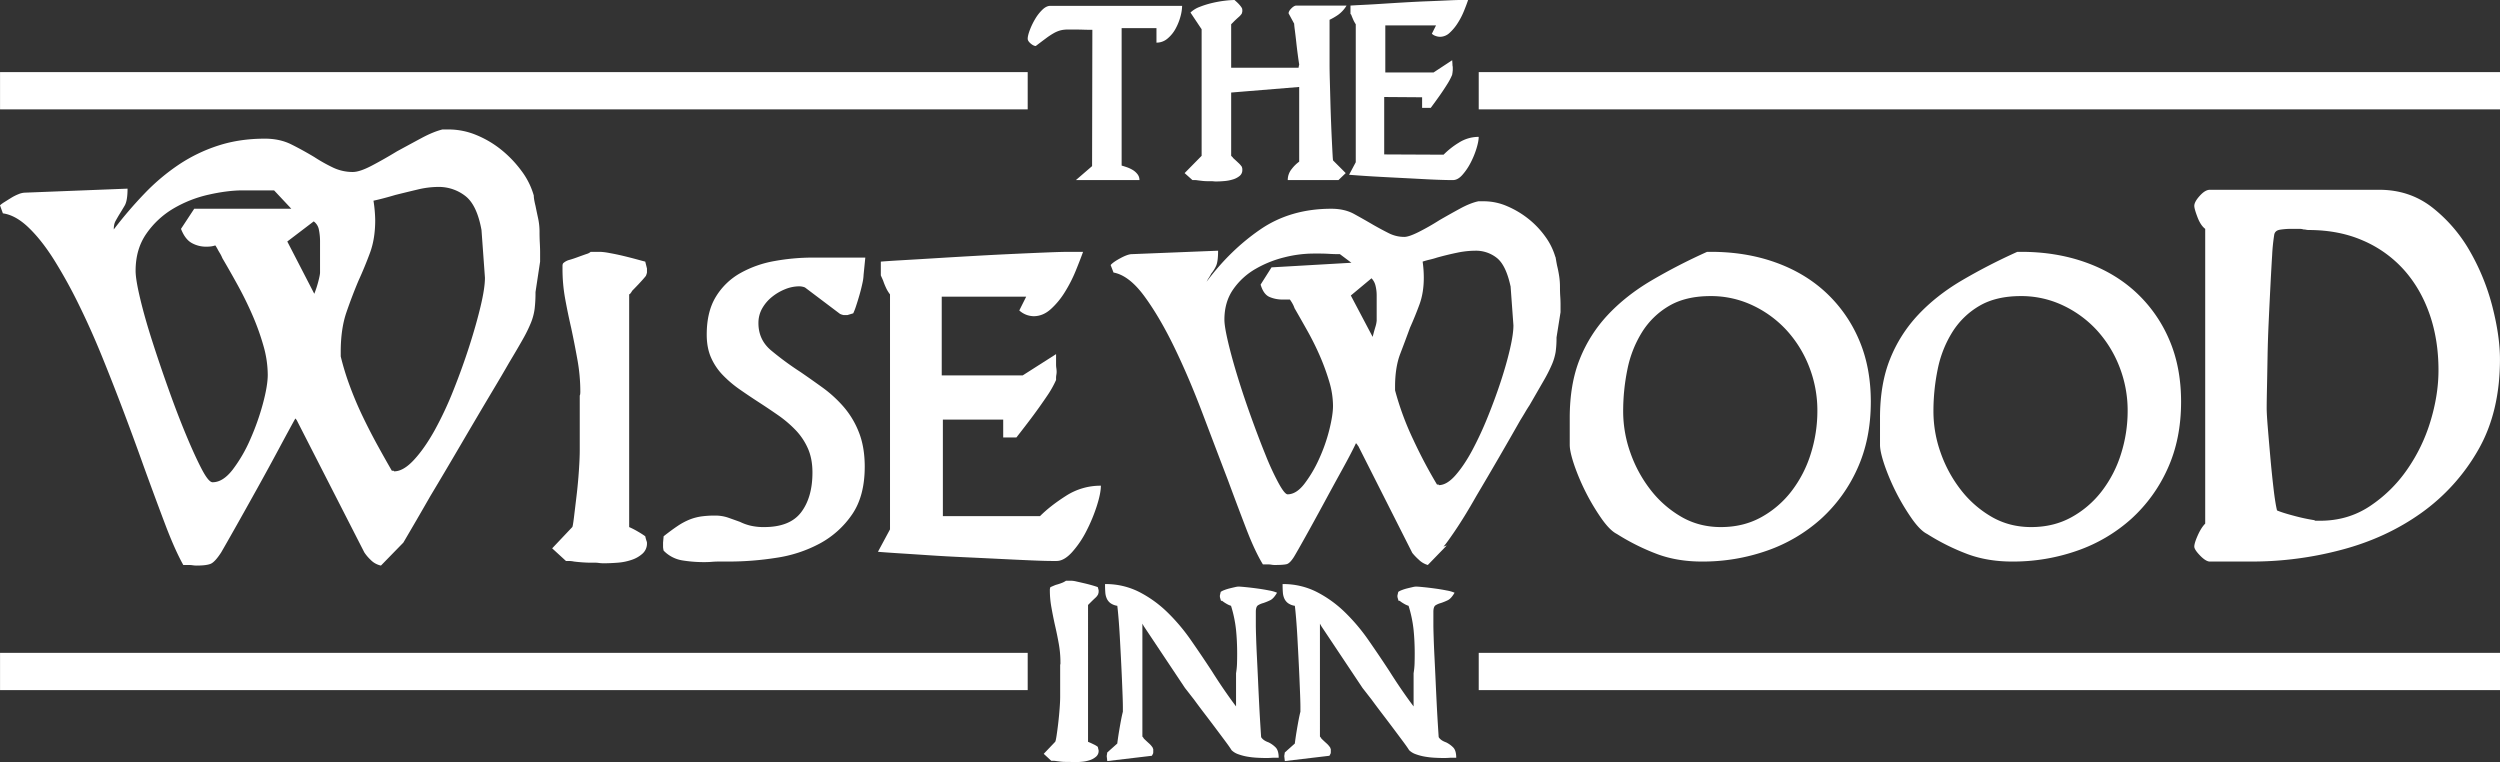 <?xml version="1.0" encoding="UTF-8"?>
<svg xmlns="http://www.w3.org/2000/svg" id="Layer_1" data-name="Layer 1" width="1057.051mm" height="322.266mm" viewBox="0 0 2996.365 913.509">
  <rect x="0" y="0" width="2996.365" height="913.509" fill="#333333" stroke="none"/>
  <defs>
    <style>.cls-1{fill:#fff;}</style>
  </defs>
  <path class="cls-1" d="M34.098,272.584Q49.586,287.398,64.392,310.8a589.43,589.43,0,0,1,29.613,53.375q14.798,29.953,28.233,63.008,13.425,33.051,26.176,66.797,12.735,33.763,23.76,64.743,13.757,37.882,25.47,68.862,11.7,30.994,22.038,49.586h6.885a31.855,31.855,0,0,1,4.485.339,31.407,31.407,0,0,0,4.469.353q11.713,0,16.871-2.075,5.173-2.063,12.745-13.765,4.809-8.27,16.871-29.615,12.045-21.338,25.825-46.145,13.77-24.783,26.515-48.542,12.735-23.758,19.63-36.161a11.164,11.164,0,0,1,2.065,2.757c.452.924.911,1.835,1.375,2.759l79.198,154.947a51.07,51.07,0,0,0,7.566,8.954,24.165,24.165,0,0,0,12.403,6.887l26.858-27.55q18.585-31.668,32.359-55.781Q532.35,567,552.309,532.898q19.965-34.088,37.191-63.019,12.39-20.661,20.65-35.118,10.333-17.202,16.533-28.241a169.392,169.392,0,0,0,9.644-19.618,68.305,68.305,0,0,0,4.473-16.873,164.073,164.073,0,0,0,1.032-19.971l5.514-36.502V302.54q0-4.812-.351-11.368-.345-6.527-.339-13.425a76.35,76.35,0,0,0-1.726-16.179q-1.712-7.91-3.098-14.808-2.057-8.27-2.065-12.4A89.835,89.835,0,0,0,624.96,204.744,136.214,136.214,0,0,0,600.519,179.27a120.264,120.264,0,0,0-29.955-17.563,86.651,86.651,0,0,0-32.714-6.538h-7.579q-11.023,2.753-25.131,10.327-14.121,7.578-29.274,15.839-15.851,9.656-30.298,17.212-14.466,7.6-22.728,7.581a54.575,54.575,0,0,1-23.418-5.162,193.207,193.207,0,0,1-22.728-12.743q-13.776-8.27-27.539-15.147-13.788-6.888-31.678-6.887-30.317,0-55.781,8.26a190.231,190.231,0,0,0-47.178,22.728A249.363,249.363,0,0,0,173.545,231.6a498.157,498.157,0,0,0-37.183,43.39c0-4.13.681-7.457,2.065-9.984q2.063-3.775,4.13-7.23,3.43-5.502,6.889-11.368,3.424-5.835,3.436-20.309L29.613,230.92a21.703,21.703,0,0,0-7.228,1.712,54.573,54.573,0,0,0-8.95,4.483q-4.483,2.749-8.264,5.163A34.388,34.388,0,0,0,0,246.067l3.449,9.644Q18.591,257.774,34.098,272.584ZM408.376,421.68q0-27.533,6.885-47.52,6.891-19.968,14.468-37.875Q437.29,319.759,443.502,302.88q6.201-16.855,6.199-38.907a162.939,162.939,0,0,0-2.065-23.42q6.195-1.367,12.741-3.098,6.521-1.715,13.423-3.779,13.776-3.442,26.858-6.546a107.685,107.685,0,0,1,24.793-3.098,51.727,51.727,0,0,1,32.02,10.676q14.121,10.678,19.626,40.972l4.13,57.154q0,12.406-5.163,34.096-5.154,21.683-13.423,47.508-8.27,25.837-18.949,52.683a419.831,419.831,0,0,1-22.715,48.551q-12.058,21.701-24.793,35.471-12.754,13.791-23.76,13.774l-.69-.692H469.67q-7.581-13.067-16.875-29.955-9.293-16.873-17.904-34.777-8.615-17.892-15.5-36.502a315.019,315.019,0,0,1-11.015-35.81ZM376.013,265.346a15.769,15.769,0,0,1,6.195,9.984,69.131,69.131,0,0,1,1.375,14.127v37.183q0,2.765-2.065,10.676a123.994,123.994,0,0,1-4.824,14.806l-32.359-62.665ZM175.61,279.812a103.182,103.182,0,0,1,32.371-29.955,145.755,145.755,0,0,1,42.007-16.531q22.724-5.157,41.313-5.163h37.195l20.659,22.034H232.774l-15.839,24.101q4.809,12.406,12.729,16.873a34.913,34.913,0,0,0,17.565,4.481,42.332,42.332,0,0,0,5.856-.341,25.868,25.868,0,0,0,4.481-1.032h.681l2.065,3.438c.924,1.835,1.956,3.679,3.098,5.514a41.151,41.151,0,0,1,3.11,6.195q8.929,15.158,18.585,32.712,9.637,17.547,17.565,35.81a291.655,291.655,0,0,1,13.08,36.491,127.386,127.386,0,0,1,5.163,34.777q0,13.099-5.852,34.779a295.305,295.305,0,0,1-15.149,42.697,174.057,174.057,0,0,1-21.001,36.161Q267.192,578.012,254.808,578q-4.822,0-13.08-15.839-8.271-15.832-18.598-40.632-10.334-24.783-21.001-54.748-10.697-29.953-19.63-57.846-8.966-27.893-14.468-50.957-5.518-23.069-5.501-33.404Q162.53,298.41,175.61,279.812Z"></path>
  <path class="cls-1" d="M774.051,330.771a19.11,19.11,0,0,0,1.375-4.13v-4.824l-2.065-8.26q-2.753-.674-10.325-2.757c-5.066-1.373-10.446-2.757-16.19-4.13q-8.622-2.06-16.524-3.438a76.825,76.825,0,0,0-10.676-1.384H707.937a11.511,11.511,0,0,1-4.473,2.416c-2.065.681-5.635,1.956-10.676,3.779q-5.518,2.076-10.325,3.449a17.201,17.201,0,0,0-7.579,4.13,6.075,6.075,0,0,0-.694,2.759v4.13a197.821,197.821,0,0,0,3.098,35.118q3.116,17.218,7.24,35.128,4.138,19.278,7.57,38.556a215.392,215.392,0,0,1,3.449,37.885c0,2.746-.242,4.362-.694,4.811v66.118q0,8.96-1.032,24.099-1.035,15.159-2.755,29.615-1.718,14.469-3.098,25.825-1.386,11.368-2.065,12.049L661.801,657.2l16.52,15.147h3.449a31.861,31.861,0,0,1,6.199.694q5.499.674,11.015,1.033c3.67.219,6.659.339,8.954.339h6.208a28.031,28.031,0,0,1,3.775.343,42.111,42.111,0,0,0,5.856.351c5.054,0,10.555-.242,16.533-.694A67.421,67.421,0,0,0,757.18,670.976a36.327,36.327,0,0,0,13.084-7.581,16.196,16.196,0,0,0,5.162-12.39,5.084,5.084,0,0,0-.339-2.075,53.039,53.039,0,0,1-1.726-6.195,100.985,100.985,0,0,0-8.611-5.505,95.788,95.788,0,0,0-10.668-5.514V352.805a3.669,3.669,0,0,0,1.714-1.371,9.985,9.985,0,0,1,1.726-2.065h-.681c3.198-3.208,6.412-6.548,9.631-9.986C769.683,335.933,772.208,333.078,774.051,330.771Z"></path>
  <path class="cls-1" d="M925.203,355.914a61.441,61.441,0,0,1,15.839-9.305,45.461,45.461,0,0,1,16.871-3.438,18.598,18.598,0,0,1,6.889,1.373l42.003,31.68a18.748,18.748,0,0,0,4.13,1.373h4.824l6.889-2.065a74.897,74.897,0,0,0,3.449-8.952q2.057-6.195,4.13-13.425c1.371-4.82,2.517-9.401,3.436-13.774a52.346,52.346,0,0,0,1.384-9.984l2.065-20.663H974.446a257.213,257.213,0,0,0-46.145,4.13,129.564,129.564,0,0,0-40.974,14.468,80.207,80.207,0,0,0-29.261,28.231q-11.023,17.927-11.019,45.453,0,15.851,5.163,27.55a71.542,71.542,0,0,0,14.117,21.001,135.89,135.89,0,0,0,20.312,17.214q11.368,7.926,23.079,15.5Q921.41,489.86,932.782,497.77a140.334,140.334,0,0,1,20.663,17.565,76.454,76.454,0,0,1,14.806,22.034q5.505,12.39,5.505,28.923,0,29.627-13.427,47.52-13.425,17.908-44.419,17.904a68.618,68.618,0,0,1-16.533-1.724,59.276,59.276,0,0,1-12.39-4.471q-7.6-2.753-14.468-5.163a47.953,47.953,0,0,0-15.839-2.416A116.273,116.273,0,0,0,840.5,618.974a61.769,61.769,0,0,0-14.117,3.789,78.027,78.027,0,0,0-14.117,7.579q-7.23,4.828-16.871,12.392l-.69,7.579v5.503a31.648,31.648,0,0,0,.69,4.14,40.059,40.059,0,0,0,22.377,11.7,160.317,160.317,0,0,0,25.825,2.065q5.505,0,9.644-.343c2.759-.24,5.505-.339,8.26-.339h12.403a367.081,367.081,0,0,0,56.462-4.483,159.252,159.252,0,0,0,52.34-17.212,109.994,109.994,0,0,0,38.566-34.777q15.143-22.031,15.149-57.164,0-23.398-6.889-40.972a104.62,104.62,0,0,0-18.242-30.647,150.252,150.252,0,0,0-25.136-23.068q-13.788-9.97-26.858-18.936a363.003,363.003,0,0,1-35.126-25.825q-15.162-12.738-15.149-32.714a35.04,35.04,0,0,1,4.473-17.563A47.941,47.941,0,0,1,925.203,355.914Z"></path>
  <path class="cls-1" d="M1246.46,618.634h-116.385V502.942h72.313v21.344h15.839q12.39-15.836,20.312-26.517,7.907-10.659,15.839-22.377a120.648,120.648,0,0,0,11.37-19.969v-2.757a20.754,20.754,0,0,1,.339-3.451,22.407,22.407,0,0,0,.343-3.436,33.249,33.249,0,0,0-.343-4.483,26.545,26.545,0,0,1-.339-3.779V424.424l-39.95,25.487h-97.093V355.563h101.232l-8.268,16.531a26.37,26.37,0,0,0,9.305,5.503,26.738,26.738,0,0,0,7.917,1.384q11.011,0,20.312-8.271a93.388,93.388,0,0,0,16.871-20.31,167.708,167.708,0,0,0,13.084-25.487q5.499-13.428,8.95-23.066h-17.21q-8.271,0-25.487.692-17.218.693-39.599,1.724-22.372,1.022-46.827,2.406t-46.827,2.757q-22.391,1.386-40.28,2.406-17.927,1.038-26.176,1.724v16.533l2.755,6.195a81.871,81.871,0,0,0,3.44,8.601,38.116,38.116,0,0,0,4.82,7.919v281.668L1052.26,661.33q7.562.693,23.76,1.724,16.165,1.022,36.844,2.406,20.661,1.386,43.378,2.406,22.736,1.038,43.386,2.078,20.667,1.022,36.844,1.714,16.177.69,23.76.69h6.195q8.948,0,18.598-10.676a117.622,117.622,0,0,0,17.214-25.474,197.181,197.181,0,0,0,12.398-29.966q4.816-15.124,4.824-24.099a76.16,76.16,0,0,0-41.664,12.049Q1258.85,606.242,1246.46,618.634Z"></path>
  <path class="cls-1" d="M1822.173,503.624q3.442-5.502,5.856-9.644,2.408-4.12,5.162-8.262,10.327-17.892,16.871-29.261a178.128,178.128,0,0,0,9.986-19.63,65.274,65.274,0,0,0,4.481-15.147,120.401,120.401,0,0,0,1.032-17.224l4.82-30.296v-8.952c0-3.208-.117-6.546-.351-9.986-.23-3.449-.339-7.228-.339-11.368a85.466,85.466,0,0,0-1.032-13.423q-1.041-6.543-2.416-12.049c-.46-2.297-.924-4.824-1.375-7.581-.46-2.757-.69-3.668-.69-2.757a78.295,78.295,0,0,0-12.052-24.442,105.875,105.875,0,0,0-20.311-21.352A110.366,110.366,0,0,0,1806.334,247.1a70.001,70.001,0,0,0-27.547-5.854h-6.889q-9.637,2.075-21.683,8.611-12.064,6.559-25.144,14.117a282.181,282.181,0,0,1-24.793,14.114q-11.719,5.866-17.214,5.854a40.992,40.992,0,0,1-18.598-4.471q-8.948-4.48-18.585-9.984-11.732-6.888-23.079-13.095-11.355-6.195-27.196-6.195-48.908,0-85.054,24.793-36.155,24.799-64.383,62.667a44.69,44.69,0,0,1,2.746-4.822,43.609,43.609,0,0,0,2.759-4.824,42.52,42.52,0,0,0,5.856-9.293q2.402-5.154,2.416-18.244l-103.301,4.13c-3.219,0-7.821,1.616-13.774,4.822q-8.966,4.828-11.709,8.26l3.436,8.954q18.604,3.458,36.844,28.229,18.234,24.799,35.82,60.956,17.544,36.148,33.734,78.847,16.177,42.707,30.645,80.573,11.713,31.684,22.038,58.535,10.327,26.859,19.977,42.697h6.889a20.375,20.375,0,0,1,3.44.353,22.601,22.601,0,0,0,3.436.341q11.023,0,14.806-1.032,3.793-1.041,8.611-8.613,4.138-6.869,14.117-24.791,9.989-17.895,21.357-38.909,11.349-20.99,22.372-40.972,11.011-19.968,16.533-31.68a11.05,11.05,0,0,1,1.726,2.065,4.828,4.828,0,0,0,1.032,1.373l64.73,128.092a68.271,68.271,0,0,0,7.57,7.921,25.376,25.376,0,0,0,11.027,6.546l22.715-23.42-4.13,1.384q2.075-1.383,13.774-18.596,11.7-17.206,26.168-42.699,13.08-22.031,26.858-45.794Q1810.466,524.286,1822.173,503.624ZM1521.579,355.914a38.891,38.891,0,0,0,15.488,3.098h8.954l1.384,2.065a39.765,39.765,0,0,1,2.404,4.13,30.958,30.958,0,0,1,1.726,4.13q7.562,13.083,15.839,27.89,8.258,14.81,14.81,29.955a274.113,274.113,0,0,1,11.015,30.306,102.353,102.353,0,0,1,4.473,28.923q0,11.023-4.473,28.923a201.035,201.035,0,0,1-12.403,35.118,150.454,150.454,0,0,1-17.561,29.613q-9.644,12.393-19.973,12.403-3.442,0-10.664-13.092a317.897,317.897,0,0,1-15.5-33.396q-8.258-20.297-17.214-45.113-8.96-24.78-16.19-48.2-7.217-23.398-11.7-42.358-4.496-18.933-4.481-27.198,0-21.338,10.676-36.502a82.877,82.877,0,0,1,26.858-24.44,131.464,131.464,0,0,1,34.437-13.776,143.321,143.321,0,0,1,34.085-4.481h8.26q5.505,0,11.37.351c3.888.23,7.228.341,9.986.341h2.746l13.774,10.325-95.718,5.516-13.084,20.661C1513.186,348.917,1516.755,353.837,1521.579,355.914Zm128.432,28.572a35.373,35.373,0,0,1-1.722,7.919q-1.731,5.866-3.102,11.368l-26.164-49.586,24.793-20.661a19.009,19.009,0,0,1,4.811,8.952,47.922,47.922,0,0,1,1.384,11.709Zm114.316,155.641q-9.656,17.908-19.969,29.613-10.334,11.716-19.969,11.711v-.692h-2.065a584.075,584.075,0,0,1-28.241-53.375,343.43,343.43,0,0,1-22.038-59.57v-4.13q0-23.398,6.195-39.599,6.201-16.165,11.713-31.328,6.195-13.776,11.358-27.89,5.173-14.121,5.171-32.031,0-4.812-.351-9.633c-.23-3.208-.581-6.427-1.033-9.646,2.759-.911,5.627-1.724,8.611-2.416q4.471-1.022,8.615-2.406,12.39-3.442,24.099-5.854a109.572,109.572,0,0,1,22.034-2.406,40.268,40.268,0,0,1,25.487,8.601q11.004,8.634,16.52,34.096v-.692L1813.913,390q0,10.33-4.13,28.229-4.132,17.927-11.019,38.909-6.904,21.024-15.839,43.048A409.897,409.897,0,0,1,1764.328,540.128Z"></path>
  <path class="cls-1" d="M1919.618,621.731q9.989,14.121,18.259,18.244a263.492,263.492,0,0,0,49.23,24.452q23.758,8.618,52.683,8.613a231.894,231.894,0,0,0,78.165-13.084,190.454,190.454,0,0,0,64.392-37.885,181.203,181.203,0,0,0,43.733-60.251q16.159-35.459,16.177-80.233,0-41.998-14.468-75.068a166.016,166.016,0,0,0-39.938-56.462q-25.489-23.413-60.605-35.808-35.107-12.409-76.439-12.403h-4.824a693.491,693.491,0,0,0-66.795,34.436q-30.317,17.911-51.993,40.972a168.413,168.413,0,0,0-33.742,53.024q-12.064,29.953-12.052,70.587v32.371q0,8.271,5.505,24.452a263.257,263.257,0,0,0,32.71,64.041ZM1950.605,442.34a133.459,133.459,0,0,1,17.565-44.421,93.961,93.961,0,0,1,32.371-31.339q19.952-11.697,49.586-11.711a116.677,116.677,0,0,1,50.267,11.03,130.803,130.803,0,0,1,40.632,29.604,139.628,139.628,0,0,1,27.196,43.729,143.368,143.368,0,0,1,9.986,53.375,169.964,169.964,0,0,1-7.921,51.308,142.837,142.837,0,0,1-23.066,44.764,116.548,116.548,0,0,1-36.502,31.328q-21.338,11.732-48.202,11.709-26.185,0-47.52-12.39a126.953,126.953,0,0,1-36.84-32.371,156.97,156.97,0,0,1-24.103-44.423,147.198,147.198,0,0,1-8.611-49.232A249.675,249.675,0,0,1,1950.605,442.34Z"></path>
  <path class="cls-1" d="M2291.492,621.731q9.982,14.121,18.255,18.244a263.52,263.52,0,0,0,49.234,24.452q23.758,8.618,52.683,8.613a231.894,231.894,0,0,0,78.165-13.084,190.455,190.455,0,0,0,64.392-37.885,181.195,181.195,0,0,0,43.729-60.251q16.165-35.459,16.181-80.233,0-41.998-14.468-75.068a166.019,166.019,0,0,0-39.938-56.462q-25.489-23.413-60.605-35.808-35.108-12.409-76.443-12.403h-4.82a693.591,693.591,0,0,0-66.799,34.436q-30.317,17.911-51.989,40.972a168.267,168.267,0,0,0-33.743,53.024q-12.064,29.953-12.052,70.587v32.371q0,8.271,5.505,24.452a263.262,263.262,0,0,0,32.71,64.041ZM2322.48,442.34a133.457,133.457,0,0,1,17.565-44.421,93.923,93.923,0,0,1,32.371-31.339q19.952-11.697,49.586-11.711a116.66,116.66,0,0,1,50.263,11.03,130.753,130.753,0,0,1,40.632,29.604,139.637,139.637,0,0,1,27.201,43.729,143.37,143.37,0,0,1,9.986,53.375,169.967,169.967,0,0,1-7.921,51.308,142.762,142.762,0,0,1-23.07,44.764,116.503,116.503,0,0,1-36.502,31.328q-21.331,11.732-48.198,11.709-26.185,0-47.52-12.39a126.915,126.915,0,0,1-36.844-32.371,156.961,156.961,0,0,1-24.099-44.423,147.198,147.198,0,0,1-8.611-49.232A249.668,249.668,0,0,1,2322.48,442.34Z"></path>
  <path class="cls-1" d="M2634.093,641.702q-4.138,9.293-4.13,13.433c0,2.297,2.161,5.746,6.534,10.325q6.546,6.888,11.37,7.581h51.651a416.56,416.56,0,0,0,107.076-14.127q53.373-14.105,95.38-44.07a236.215,236.215,0,0,0,68.183-75.411q26.166-45.441,26.164-108.802,0-27.533-8.95-62.667a265.297,265.297,0,0,0-26.858-66.457,179.305,179.305,0,0,0-45.104-52.683q-27.219-21.338-63.698-21.355H2648.548q-5.518,0-12.052,7.24c-4.372,4.811-6.534,8.843-6.534,12.049,0,2.297,1.25,6.778,3.779,13.425q3.787,10.001,9.301,14.114V627.586Q2638.215,632.414,2634.093,641.702ZM2717.07,465.057q.345-16.525.69-36.842.332-20.3,1.375-42.697,1.035-22.36,2.065-42.699,1.041-20.3,2.065-36.842a229.671,229.671,0,0,1,2.416-24.101c.452-3.668,2.759-5.854,6.889-6.546a84.832,84.832,0,0,1,13.774-1.032h9.635a15.468,15.468,0,0,1,4.82.692,16.63,16.63,0,0,1,3.098.341,15.13,15.13,0,0,0,3.098.351q36.499,0,65.424,12.743a140.426,140.426,0,0,1,48.904,35.118q19.952,22.391,30.637,53.022,10.678,30.665,10.676,67.149,0,29.611-9.644,61.294a204.155,204.155,0,0,1-28.229,58.186,165.108,165.108,0,0,1-44.766,43.729q-26.179,17.218-59.225,17.214h-5.505a1.973,1.973,0,0,1-1.384-.681,221.477,221.477,0,0,1-24.103-5.162q-14.466-3.79-20.659-6.546-2.063-8.274-4.13-25.825-2.063-17.563-3.792-36.842-1.712-19.278-3.098-36.15t-1.371-23.76Q2716.731,481.588,2717.07,465.057Z"></path>
  <path class="cls-1" d="M1241.439,55.12q7.004-5.336,12.194-9.182a89.462,89.462,0,0,1,9.347-6.185,34.886,34.886,0,0,1,8.018-3.34,33.755,33.755,0,0,1,8.523-.999h10.358c2.671,0,5.614.054,8.845.165,3.227.121,6.73.165,10.522.165l-.33,163.362-19.375,16.708h76.167a11.316,11.316,0,0,0-2.504-7.184,20.603,20.603,0,0,0-6.011-5.173,38.56,38.56,0,0,0-7.019-3.175c-2.341-.78-4.293-1.396-5.844-1.835V33.745h41.752V51.111a20.102,20.102,0,0,0,13.205-4.845,40.56,40.56,0,0,0,9.69-11.851,65.606,65.606,0,0,0,5.844-14.533,51.153,51.153,0,0,0,1.998-12.864H1258.804q-4.678,0-9.523,4.68a52.298,52.298,0,0,0-8.678,11.184,83.51,83.51,0,0,0-6.35,13.201q-2.502,6.69-2.504,10.358,0,2.671,3.503,5.681C1237.593,54.121,1239.65,55.12,1241.439,55.12Z"></path>
  <path class="cls-1" d="M1419.817,207.467l9.36,8.348h2.341a24.462,24.462,0,0,1,4.009.33c1.781.219,3.616.449,5.514.669a60.296,60.296,0,0,0,6.843.341h3.683a23.41,23.41,0,0,1,2.83.165,29.429,29.429,0,0,0,3.177.165q4.678,0,10.191-.506a46.915,46.915,0,0,0,10.183-2,22.923,22.923,0,0,0,7.855-4.172,8.72,8.72,0,0,0,3.177-7.021v-1.34a10.827,10.827,0,0,0-.673-2.669,28.206,28.206,0,0,0-4.339-4.845q-3.342-3.163-6.346-5.844h.326L1475.61,186.75V110.913l81.518-6.68v89.536a42.521,42.521,0,0,0-8.854,8.678,20.793,20.793,0,0,0-4.845,13.368h60.801l8.686-8.348-15.028-15.038c-.23,0-.447-2.054-.669-6.185q-.345-6.164-.836-16.202-.508-10.017-.999-22.715-.508-12.688-.844-25.552-.332-12.87-.66-24.726-.345-11.848-.339-20.211V23.727a73.123,73.123,0,0,0,10.359-6.02A37.536,37.536,0,0,0,1613.916,6.68h-60.128c-1.781,0-3.791,1.12-6.011,3.348-2.228,2.22-3.34,4.23-3.34,6.009l6.68,12.359q0,1.68.836,8.018c.548,4.241,1.108,8.908,1.668,14.039q.828,7.678,1.835,15.191c.669,5.02,1.221,8.854,1.672,11.535a2.361,2.361,0,0,1-.167.999,2.37,2.37,0,0,0-.163.999,4.579,4.579,0,0,0-.343,2.011H1475.61V29.065l3.01-3.01c1.777-1.779,3.679-3.557,5.677-5.338a21.016,21.016,0,0,0,4.009-4.349,18.805,18.805,0,0,0,.673-2.669v-1.67a9.441,9.441,0,0,0-.33-2,18.387,18.387,0,0,0-2.011-3.01,39.339,39.339,0,0,0-2.834-3.173Q1482.285,2.344,1479.619,0a109.97,109.97,0,0,0-11.358.836,131.373,131.373,0,0,0-15.191,2.68,106.874,106.874,0,0,0-15.04,4.669,32.495,32.495,0,0,0-11.19,6.854l13.368,20.046V186.75Z"></path>
  <path class="cls-1" d="M1616.938,209.465q4,.348,13.356.999c6.229.451,13.368.903,21.378,1.342q12.027.674,25.395,1.34,13.362.674,25.549,1.329,12.196.674,21.553,1.01c6.241.222,10.797.33,13.698.33h3.679c3.779,0,7.516-2.054,11.182-6.185a70.625,70.625,0,0,0,9.865-14.532,101.516,101.516,0,0,0,7.01-17.036c1.777-5.79,2.679-10.459,2.679-14.029a44.195,44.195,0,0,0-23.894,7.021,94.26,94.26,0,0,0-18.201,14.355l-71.159-.328V116.262l45.435.328v12.699h10.358q6.672-9.014,11.019-15.203,4.333-6.176,8.523-12.862a75.592,75.592,0,0,0,6.174-11.688,6.16,6.16,0,0,1,.339-2.011,14.177,14.177,0,0,1,.163-1.833,13.48,13.48,0,0,0,.167-1.835V81.188a11.143,11.143,0,0,0-.33-2.679c0-.89-.054-2.111-.163-3.67-.121-1.559-.175-2.45-.175-2.679l-22.377,14.708h-57.804v-56.46h60.801l-5.008,10.016a11.566,11.566,0,0,0,4.515,2.671,15.65,15.65,0,0,0,5.175,1.01,16.774,16.774,0,0,0,11.521-4.68,56.742,56.742,0,0,0,9.523-11.358,87.753,87.753,0,0,0,7.524-14.367Q1757.574,6.021,1759.583,0h-9.359q-5.01,0-15.366.506-10.346.495-23.388.999-13.017.495-27.384,1.34-14.365.84-27.23,1.67-12.867.84-23.221,1.329c-6.897.341-11.918.615-15.028.836V16.708l.857.855c.464,1.315,1.15,3.041,2.144,5.319a34.524,34.524,0,0,0,3.336,6.183V194.44Z"></path>
  <rect class="cls-1" x="0.05" y="86.428" width="1231.683" height="44.659"></rect>
  <rect class="cls-1" x="1772.324" y="86.428" width="1224.041" height="44.659"></rect>
  <path class="cls-1" d="M1309.576,701.705q-4.514-1.336-9.523-2.506-5.01-1.169-9.514-2.174a35.505,35.505,0,0,0-6.187-1.001h-6.676a24.891,24.891,0,0,1-6.019,3.01,63.872,63.872,0,0,1-6.35,2c-1.108.449-3.231,1.34-6.337,2.68a10.64,10.64,0,0,0-.669,2.669v1.342a114.156,114.156,0,0,0,1.831,20.036q1.831,10.365,4.176,21.045,2.665,11.371,4.678,22.728a126.157,126.157,0,0,1,1.998,22.046v2a1.389,1.389,0,0,1-.326,1.01v38.414q0,5.684-.673,14.533-.671,8.847-1.668,17.367-1.003,8.518-1.998,15.038c-.669,4.339-1.233,6.745-1.672,7.184l-13.694,14.367,9.017,8.348h2.341a22.719,22.719,0,0,1,3.666.33c1.781.22,3.562.452,5.351.669a51.989,51.989,0,0,0,6.35.343h3.666a19.755,19.755,0,0,1,2.671.163,24.671,24.671,0,0,0,3.01.165c2.889,0,6.128-.165,9.69-.504a41.437,41.437,0,0,0,9.685-2,21.449,21.449,0,0,0,7.349-4.174,8.919,8.919,0,0,0,3.01-7.019,3.768,3.768,0,0,0-.163-1.166c-.121-.339-.397-1.505-.836-3.514a23.312,23.312,0,0,0-5.008-2.999q-4.019-2.01-6.688-3.01V725.089l3.01-3.01q2.665-2.668,5.514-5.338a14.318,14.318,0,0,0,3.503-4.35,18.459,18.459,0,0,0,.669-2.669v-2.339l-.999-3.67C1314.639,703.264,1312.586,702.593,1309.576,701.705Z"></path>
  <path class="cls-1" d="M1520.534,889.793q-6.672-2.339-9.017-6.348-.332-5.01-.999-15.534-.677-10.528-1.342-23.892-.671-13.362-1.329-28.066-.671-14.679-1.338-28.053-.677-13.362-.999-23.892-.351-10.512-.343-15.531V733.439c0-4.218.89-6.899,2.68-8.007a23.447,23.447,0,0,1,6.35-2.682,70.008,70.008,0,0,0,8.185-3.338q4.17-2.013,8.185-9.019a41.518,41.518,0,0,0-9.359-2.669q-6.69-1.335-14.029-2.341-7.349-1.003-14.029-1.67-6.69-.674-9.029-.669a23.347,23.347,0,0,0-4.009.669c-1.998.452-4.117.945-6.337,1.505a51.049,51.049,0,0,0-6.35,2,19.207,19.207,0,0,0-4.352,2.174c-.447,2-.723,3.231-.832,3.67a5.511,5.511,0,0,0-.167,1.34,6.896,6.896,0,0,0,.167,1.67c.109.449.506,1.779,1.175,4.009h1.329a36.414,36.414,0,0,0,5.183,3.503,24.639,24.639,0,0,0,5.514,2.506,151.173,151.173,0,0,1,6.011,28.9q1.336,13.528,1.338,28.561,0,5.684-.163,11.533a88.618,88.618,0,0,1-1.175,11.853v39.754q-7.023-9.343-14.367-20.036-7.349-10.694-14.698-22.387-12.033-18.372-25.056-37.085a227.928,227.928,0,0,0-28.396-33.569A139.528,139.528,0,0,0,1365.19,709.392a88.476,88.476,0,0,0-40.753-9.357q0,5.684.33,10.028a21.106,21.106,0,0,0,1.848,7.514,14.286,14.286,0,0,0,4.339,5.338,19.026,19.026,0,0,0,8.181,3.175q.677,5.355,1.505,15.201.828,9.857,1.505,21.883.658,12.026,1.329,25.056.677,13.033,1.175,24.726.495,11.697.836,20.882.332,9.177.33,13.521v5.679q-.991,3.69-2.165,9.855c-.79,4.13-1.505,8.193-2.174,12.202q-1.003,6.016-1.668,10.689-.677,4.681-.673,5.338-6.339,5.687-9.017,8.02a29.193,29.193,0,0,1-3.01,2.679l-.669,4.339.669,6.009,53.452-6.337a27.333,27.333,0,0,0,1.505-2.847,8.799,8.799,0,0,0,.163-2.174v-2.999a5.98,5.98,0,0,1-.66-1.67,25.103,25.103,0,0,0-4.841-5.514q-3.511-3.179-6.187-5.844h.33l-1.668-2.011V747.478l1.668,3.01,49.439,74.157q1.335,1.68,4.189,5.348c1.889,2.45,4.051,5.23,6.513,8.35q5.336,7.349,12.357,16.541,7.023,9.18,13.536,17.872,6.509,8.684,11.851,15.862c3.557,4.801,6.019,8.304,7.349,10.524a21.604,21.604,0,0,0,8.018,4.843,62.577,62.577,0,0,0,10.701,2.847A98.104,98.104,0,0,0,1506.51,908.16q6.013.345,11.027.341c2.22,0,4.117-.056,5.681-.165,1.547-.111,2.889-.176,4.009-.176h5.338c0-5.79-1.221-9.899-3.67-12.359A32.064,32.064,0,0,0,1520.534,889.793Z"></path>
  <path class="cls-1" d="M1733.34,889.793q-6.672-2.339-9.017-6.348-.332-5.01-.999-15.534-.677-10.528-1.342-23.892-.671-13.362-1.329-28.066-.671-14.679-1.338-28.053-.677-13.362-.999-23.892-.351-10.512-.343-15.531V733.439c0-4.218.89-6.899,2.679-8.007a23.447,23.447,0,0,1,6.35-2.682,70.008,70.008,0,0,0,8.185-3.338q4.17-2.013,8.185-9.019a41.519,41.519,0,0,0-9.359-2.669q-6.69-1.335-14.029-2.341-7.349-1.003-14.029-1.67-6.69-.674-9.029-.669a23.347,23.347,0,0,0-4.009.669c-1.998.452-4.117.945-6.337,1.505a51.044,51.044,0,0,0-6.35,2,19.207,19.207,0,0,0-4.352,2.174c-.447,2-.723,3.231-.832,3.67a5.506,5.506,0,0,0-.167,1.34,6.891,6.891,0,0,0,.167,1.67c.109.449.506,1.779,1.175,4.009h1.329a36.421,36.421,0,0,0,5.184,3.503,24.639,24.639,0,0,0,5.514,2.506,151.18,151.18,0,0,1,6.011,28.9q1.336,13.528,1.338,28.561,0,5.684-.163,11.533a88.618,88.618,0,0,1-1.175,11.853v39.754q-7.023-9.343-14.367-20.036-7.349-10.694-14.698-22.387-12.033-18.372-25.056-37.085a227.928,227.928,0,0,0-28.396-33.569,139.53,139.53,0,0,0-33.747-24.222,88.476,88.476,0,0,0-40.753-9.357q0,5.684.33,10.028a21.106,21.106,0,0,0,1.848,7.514,14.287,14.287,0,0,0,4.339,5.338,19.026,19.026,0,0,0,8.181,3.175q.677,5.355,1.505,15.201.828,9.857,1.505,21.883.658,12.026,1.329,25.056.677,13.033,1.175,24.726.495,11.697.836,20.882.332,9.177.33,13.521v5.679q-.991,3.69-2.165,9.855c-.79,4.13-1.505,8.193-2.174,12.202q-1.003,6.016-1.668,10.689-.677,4.681-.673,5.338-6.339,5.687-9.017,8.02a29.193,29.193,0,0,1-3.01,2.679l-.669,4.339.669,6.009,53.452-6.337a28.254,28.254,0,0,0,1.505-2.847,8.799,8.799,0,0,0,.163-2.174v-2.999a5.98,5.98,0,0,1-.66-1.67,25.217,25.217,0,0,0-4.841-5.514q-3.511-3.179-6.187-5.844h.33l-1.668-2.011V747.478l1.668,3.01,49.439,74.157q1.335,1.68,4.189,5.348c1.889,2.45,4.051,5.23,6.513,8.35q5.336,7.349,12.357,16.541,7.023,9.18,13.536,17.872,6.508,8.684,11.851,15.862c3.557,4.801,6.019,8.304,7.349,10.524a21.605,21.605,0,0,0,8.018,4.843,62.577,62.577,0,0,0,10.701,2.847,98.104,98.104,0,0,0,11.688,1.329q6.013.345,11.027.341c2.22,0,4.117-.056,5.681-.165,1.547-.111,2.889-.176,4.009-.176h5.338c0-5.79-1.221-9.899-3.67-12.359A32.064,32.064,0,0,0,1733.34,889.793Z"></path>
  <rect class="cls-1" x="0.05" y="782.472" width="1231.683" height="44.655"></rect>
  <rect class="cls-1" x="1772.324" y="782.472" width="1224.041" height="44.655"></rect>
</svg>
